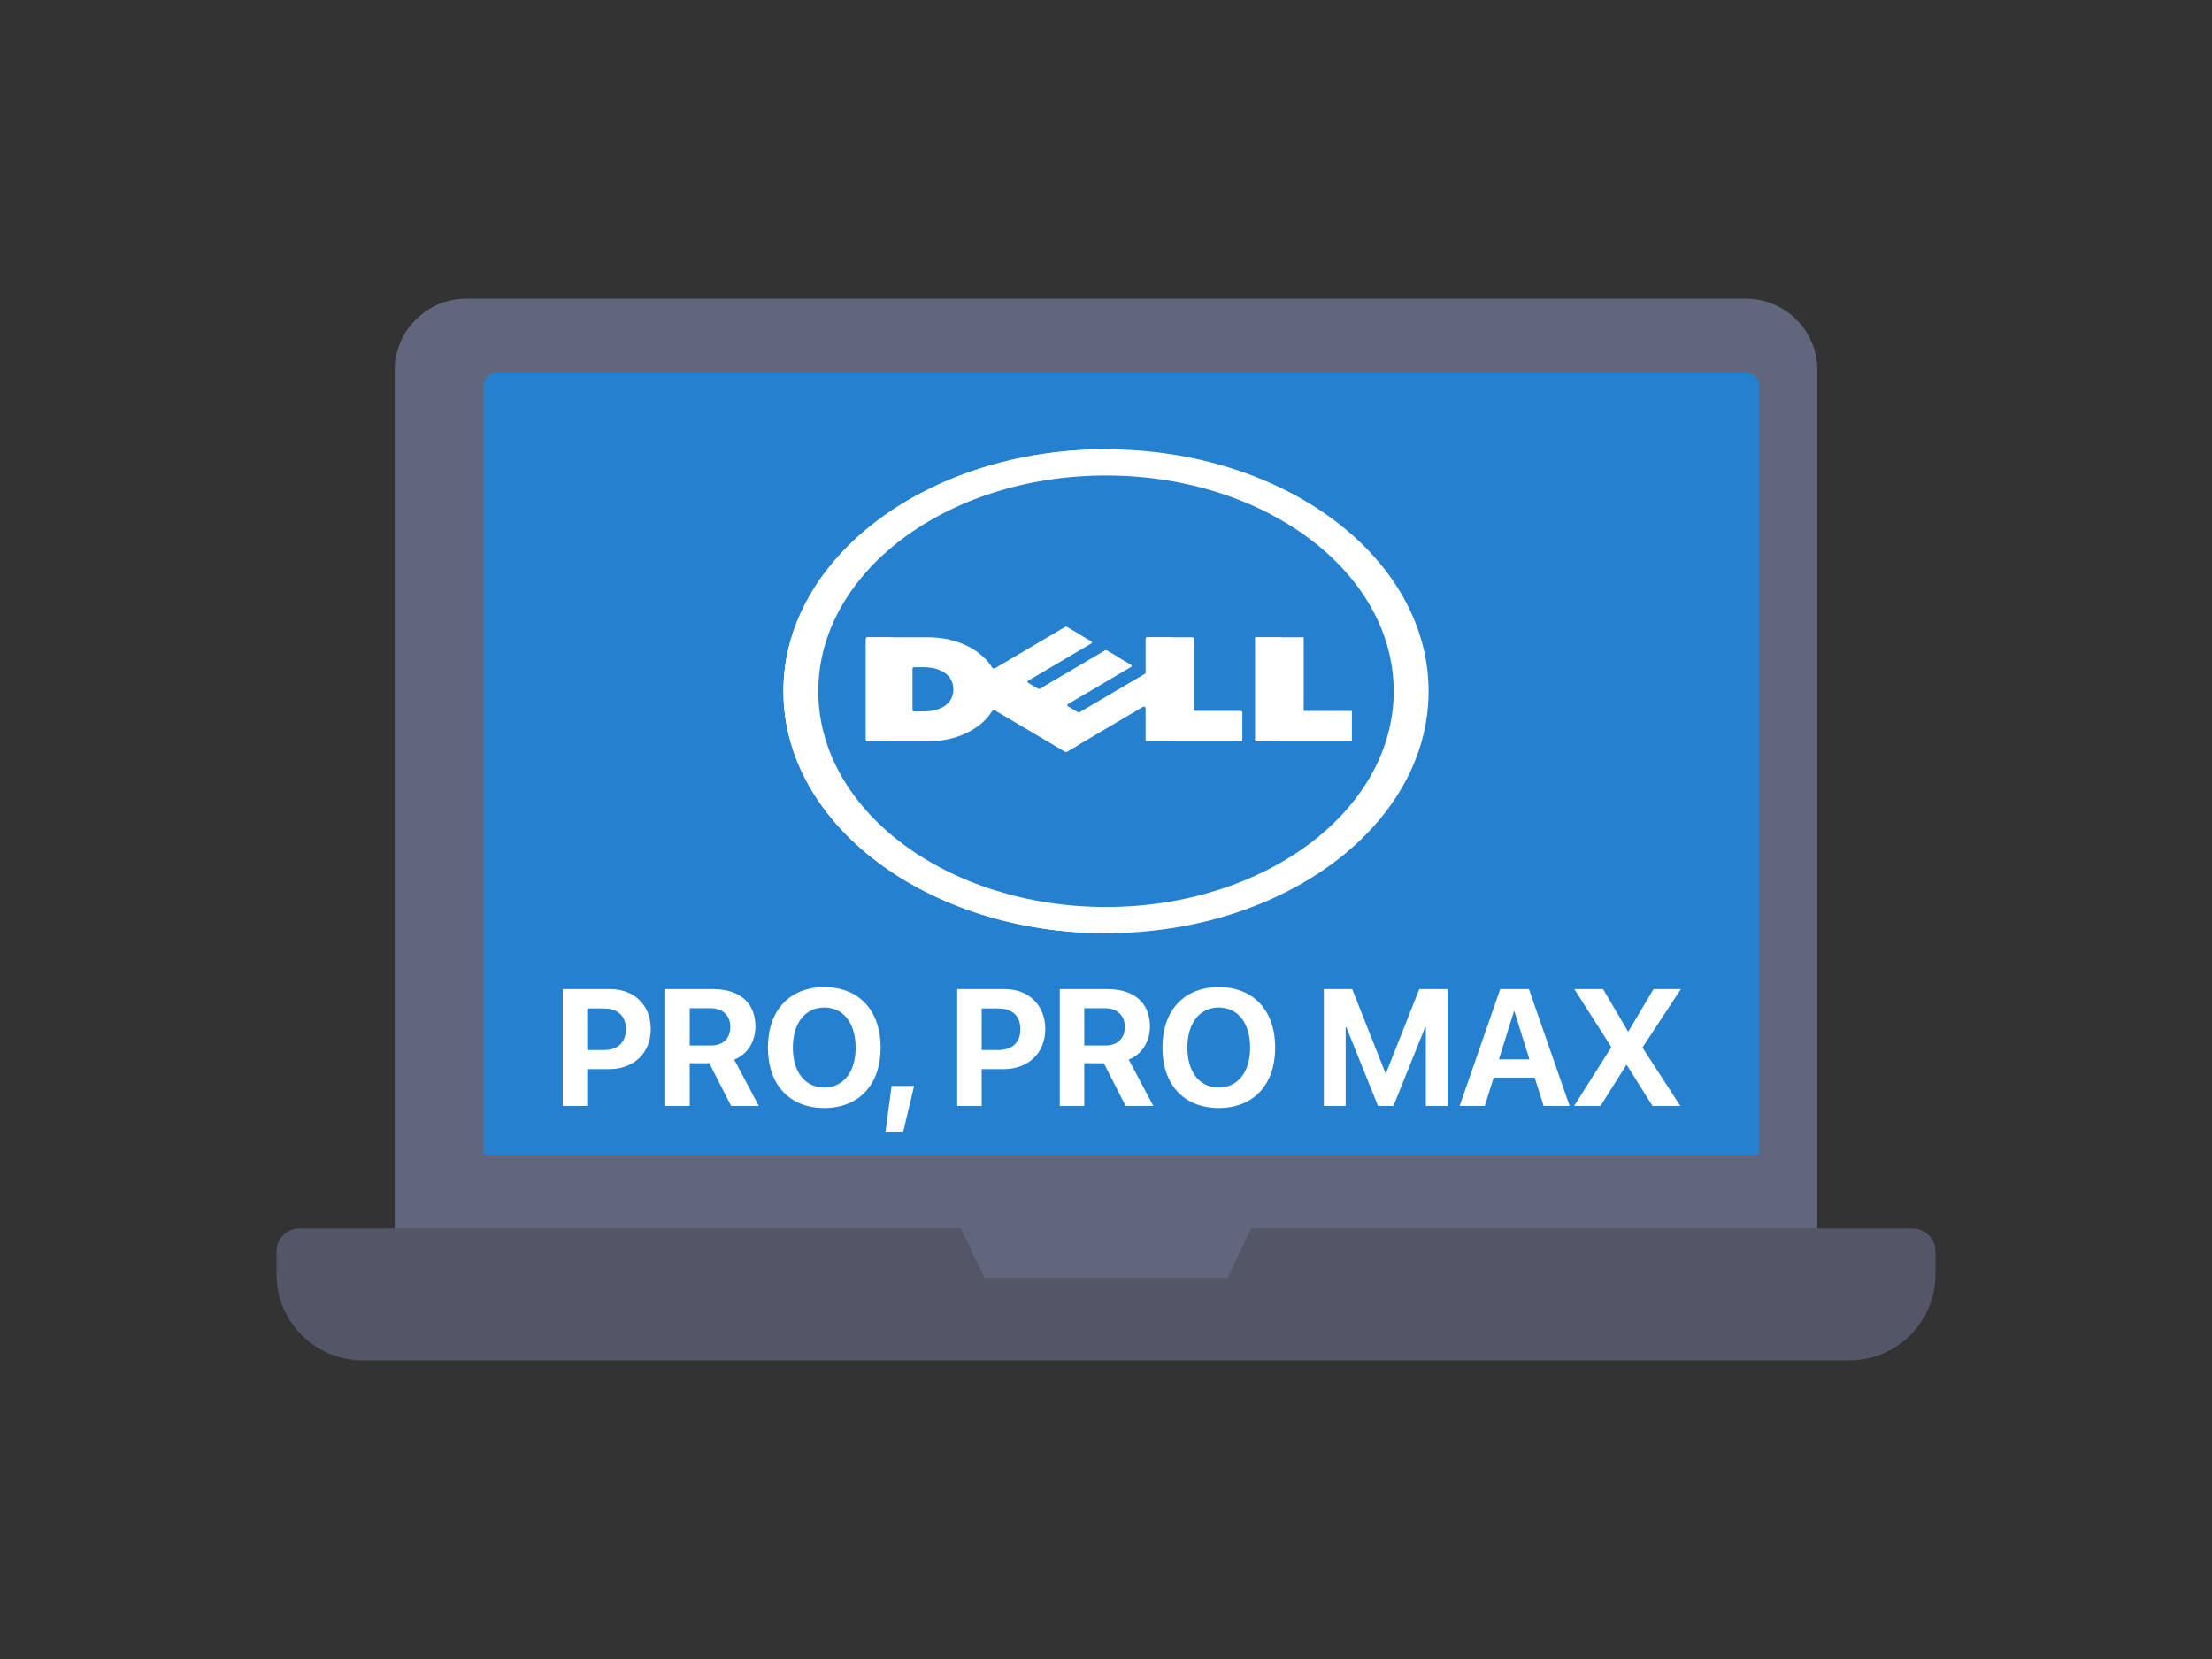 <svg width="64" height="48" viewBox="0 0 64 48" fill="none" xmlns="http://www.w3.org/2000/svg">
<rect x="0" y="0" width="64" height="48" fill="#333333" stroke="none"/>
<path d="M52.58 10.711V35.539H36.2L35.52 38.186H28.48L27.8 35.539H11.42V10.711C11.422 9.569 12.347 8.643 13.49 8.641H50.51C51.652 8.64 52.579 9.564 52.58 10.706L52.58 10.711Z" fill="#62667C"/>
<path d="M28.28 36.538H11.42V35.539H27.8L28.28 36.538ZM52.58 35.539V36.538H35.72L36.2 35.539H52.58Z" fill="#62667C"/>
<path d="M50.9 11.173V33.409H14V11.173C14 11.066 14.043 10.963 14.118 10.888C14.194 10.812 14.297 10.77 14.403 10.77H50.497C50.604 10.77 50.706 10.812 50.782 10.888C50.857 10.963 50.9 11.066 50.9 11.173Z" fill="#2581D0"/>
<path d="M56 36.209V36.868C56 38.244 54.885 39.359 53.51 39.359H10.49C9.115 39.359 8 38.244 8 36.868V36.209C8 36.031 8.071 35.861 8.196 35.735C8.322 35.609 8.492 35.539 8.67 35.539H27.8L28.48 36.969H35.52L36.2 35.539H55.33C55.508 35.539 55.678 35.609 55.804 35.735C55.929 35.861 56 36.031 56 36.209Z" fill="#525666"/>
<g clip-path="url(#clip0_18524_910)">
<path d="M37.72 20.57H39.114V21.451H36.318V18.439H37.72V20.57Z" fill="white"/>
<path d="M36.318 18.439H37.069V21.451H36.318V18.439Z" fill="white"/>
<path d="M34.55 20.53V18.479C34.55 18.468 34.545 18.458 34.535 18.451C34.525 18.444 34.512 18.439 34.498 18.439H33.202C33.188 18.439 33.175 18.444 33.165 18.451C33.155 18.458 33.149 18.468 33.149 18.479V19.465C33.149 19.477 33.142 19.489 33.129 19.496L31.249 20.603C31.24 20.609 31.228 20.612 31.216 20.612C31.205 20.612 31.193 20.609 31.184 20.603L30.899 20.435C30.893 20.432 30.888 20.427 30.884 20.422C30.881 20.416 30.879 20.41 30.879 20.404C30.879 20.398 30.881 20.392 30.884 20.387C30.888 20.381 30.893 20.377 30.899 20.373L32.724 19.297C32.73 19.293 32.735 19.289 32.739 19.283C32.742 19.278 32.744 19.272 32.744 19.266C32.744 19.26 32.742 19.254 32.739 19.249C32.735 19.243 32.73 19.238 32.724 19.235L32.028 18.825C32.019 18.819 32.008 18.816 31.996 18.816C31.984 18.816 31.972 18.819 31.963 18.825L30.098 19.925C30.088 19.93 30.077 19.933 30.065 19.933C30.053 19.933 30.041 19.93 30.032 19.925L29.748 19.757C29.742 19.753 29.737 19.748 29.733 19.743C29.73 19.738 29.728 19.732 29.728 19.726C29.728 19.72 29.73 19.714 29.733 19.708C29.737 19.703 29.742 19.698 29.748 19.695L31.573 18.618C31.579 18.615 31.584 18.61 31.588 18.605C31.591 18.599 31.593 18.593 31.593 18.587C31.593 18.581 31.591 18.575 31.588 18.57C31.584 18.564 31.579 18.56 31.573 18.556L30.877 18.146C30.868 18.14 30.856 18.137 30.845 18.137C30.833 18.137 30.821 18.14 30.812 18.146L28.791 19.337C28.764 19.353 28.724 19.346 28.71 19.323C28.436 18.859 27.769 18.439 26.854 18.439H25.106C25.092 18.439 25.078 18.444 25.068 18.451C25.058 18.458 25.053 18.468 25.053 18.479V21.411C25.053 21.433 25.076 21.45 25.106 21.45H26.854C27.678 21.45 28.393 21.089 28.711 20.567C28.725 20.544 28.764 20.537 28.791 20.553L30.812 21.745C30.821 21.75 30.833 21.753 30.845 21.753C30.856 21.753 30.868 21.75 30.877 21.745L33.064 20.455C33.098 20.434 33.149 20.453 33.149 20.486V21.411C33.149 21.433 33.173 21.451 33.202 21.451H35.892C35.907 21.451 35.92 21.447 35.93 21.439C35.94 21.432 35.945 21.422 35.945 21.411V20.609C35.945 20.598 35.94 20.588 35.93 20.581C35.92 20.573 35.907 20.569 35.892 20.569H34.603C34.589 20.569 34.576 20.565 34.566 20.558C34.556 20.55 34.55 20.54 34.55 20.53ZM26.706 20.585H26.454C26.44 20.585 26.427 20.581 26.417 20.573C26.407 20.566 26.401 20.556 26.401 20.546V19.344C26.401 19.322 26.425 19.304 26.454 19.304H26.714C27.223 19.304 27.584 19.535 27.584 19.945C27.584 20.391 27.179 20.585 26.706 20.585Z" fill="white"/>
<path d="M32 13C26.846 13 22.667 16.134 22.667 20C22.667 23.866 26.846 27 32 27C37.155 27 41.333 23.866 41.333 20C41.333 16.134 37.155 13 32 13ZM32 26.242C27.403 26.242 23.676 23.447 23.676 20C23.676 16.552 27.403 13.757 32 13.757C36.597 13.757 40.324 16.552 40.324 20C40.324 23.447 36.597 26.242 32 26.242Z" fill="white"/>
<path d="M25.804 21.411V18.479C25.804 18.457 25.828 18.439 25.857 18.439H25.106C25.092 18.439 25.078 18.444 25.068 18.451C25.058 18.459 25.053 18.469 25.053 18.479V21.411C25.053 21.433 25.076 21.45 25.106 21.45H25.857C25.843 21.45 25.829 21.446 25.82 21.439C25.81 21.431 25.804 21.421 25.804 21.411Z" fill="white"/>
<path d="M23.418 20C23.418 16.228 27.395 13.154 32.375 13.006C32.251 13.002 32.126 13 32 13C26.846 13 22.667 16.134 22.667 20C22.667 23.866 26.846 27 32 27C32.126 27 32.251 26.998 32.375 26.994C27.395 26.846 23.418 23.771 23.418 20Z" fill="white"/>
<path d="M31.119 21.602L31.22 21.542C29.604 20.589 29.983 20.814 29.341 20.43C29.289 20.399 29.263 20.349 29.276 20.299C29.328 20.102 29.352 19.855 29.284 19.585C29.278 19.561 29.28 19.535 29.292 19.512C29.303 19.489 29.323 19.468 29.349 19.453C30.094 19.011 29.708 19.239 31.22 18.348L31.096 18.275L30.877 18.146C30.868 18.14 30.856 18.137 30.845 18.137C30.833 18.137 30.821 18.14 30.812 18.146L28.791 19.337C28.764 19.353 28.724 19.346 28.71 19.323C28.71 19.323 29.046 19.932 28.711 20.567C28.725 20.543 28.765 20.537 28.791 20.553L28.969 20.658L30.812 21.745C30.821 21.75 30.833 21.753 30.845 21.753C30.856 21.753 30.868 21.75 30.877 21.745L31.119 21.602Z" fill="white"/>
<path d="M30.829 19.934L32.371 19.027L32.028 18.825C32.023 18.821 32.016 18.819 32.009 18.817C32.002 18.816 31.994 18.816 31.987 18.817L30.098 19.925L30.1 19.926C30.314 20.054 30.614 20.06 30.829 19.934ZM33.899 21.411V18.479C33.899 18.457 33.923 18.439 33.952 18.439H33.201C33.187 18.439 33.173 18.444 33.163 18.451C33.154 18.459 33.148 18.469 33.148 18.479V19.489L31.249 20.603C31.345 20.67 31.47 20.709 31.601 20.713C31.732 20.717 31.861 20.686 31.964 20.625L33.053 19.983C33.091 19.96 33.148 19.981 33.148 20.018V21.411C33.148 21.433 33.172 21.451 33.201 21.451H33.952C33.945 21.451 33.938 21.45 33.932 21.448C33.925 21.446 33.919 21.443 33.915 21.439C33.91 21.436 33.906 21.431 33.903 21.427C33.901 21.422 33.899 21.417 33.899 21.411Z" fill="white"/>
</g>
<path d="M45.543 32L46.616 30.306V30.287L45.55 28.618H46.382L47.099 29.837H47.118L47.842 28.618H48.632L47.526 30.301V30.317L48.618 32H47.812L47.071 30.817H47.052L46.307 32H45.543Z" fill="white"/>
<path d="M44.662 32L44.404 31.18H43.216L42.958 32H42.231L43.406 28.618H44.237L45.414 32H44.662ZM43.802 29.265L43.368 30.65H44.252L43.818 29.265H43.802Z" fill="white"/>
<path d="M41.884 32H41.254V29.717H41.235L40.316 32H39.871L38.952 29.717H38.934V32H38.303V28.618H39.123L40.084 31.046H40.103L41.064 28.618H41.884V32Z" fill="white"/>
<path d="M35.263 28.56C36.264 28.56 36.895 29.232 36.895 30.31C36.895 31.386 36.264 32.059 35.263 32.059C34.26 32.059 33.632 31.386 33.632 30.31C33.632 29.232 34.26 28.56 35.263 28.56ZM35.263 29.15C34.71 29.15 34.354 29.6 34.354 30.31C34.354 31.018 34.708 31.466 35.263 31.466C35.816 31.466 36.17 31.018 36.17 30.31C36.17 29.6 35.816 29.15 35.263 29.15Z" fill="white"/>
<path d="M31.37 29.171V30.249H31.98C32.336 30.249 32.544 30.046 32.544 29.71C32.544 29.382 32.324 29.171 31.973 29.171H31.37ZM31.37 30.763V32H30.663V28.618H32.048C32.826 28.618 33.271 29.028 33.271 29.696C33.271 30.13 33.046 30.505 32.657 30.657L33.37 32H32.568L31.938 30.763H31.37Z" fill="white"/>
<path d="M27.695 28.618H29.071C29.765 28.618 30.243 29.08 30.243 29.776C30.243 30.47 29.748 30.934 29.036 30.934H28.403V32H27.695V28.618ZM28.403 29.178V30.381H28.881C29.287 30.381 29.523 30.165 29.523 29.778C29.523 29.394 29.289 29.178 28.884 29.178H28.403Z" fill="white"/>
<path d="M26.134 32.741H25.621L25.797 31.419H26.448L26.134 32.741Z" fill="white"/>
<path d="M23.849 28.56C24.85 28.56 25.48 29.232 25.48 30.31C25.48 31.386 24.85 32.059 23.849 32.059C22.846 32.059 22.218 31.386 22.218 30.31C22.218 29.232 22.846 28.56 23.849 28.56ZM23.849 29.15C23.296 29.15 22.94 29.6 22.94 30.31C22.94 31.018 23.294 31.466 23.849 31.466C24.402 31.466 24.756 31.018 24.756 30.31C24.756 29.6 24.402 29.15 23.849 29.15Z" fill="white"/>
<path d="M19.956 29.171V30.249H20.566C20.922 30.249 21.13 30.046 21.13 29.71C21.13 29.382 20.91 29.171 20.559 29.171H19.956ZM19.956 30.763V32H19.248V28.618H20.634C21.412 28.618 21.857 29.028 21.857 29.696C21.857 30.13 21.632 30.505 21.243 30.657L21.955 32H21.154L20.523 30.763H19.956Z" fill="white"/>
<path d="M16.281 28.618H17.657C18.351 28.618 18.829 29.08 18.829 29.776C18.829 30.47 18.334 30.934 17.622 30.934H16.989V32H16.281V28.618ZM16.989 29.178V30.381H17.467C17.873 30.381 18.109 30.165 18.109 29.778C18.109 29.394 17.875 29.178 17.47 29.178H16.989Z" fill="white"/>
<defs>
<clipPath id="clip0_18524_910">
<rect width="18.667" height="14" fill="white" transform="translate(22.667 13)"/>
</clipPath>
</defs>
</svg>
